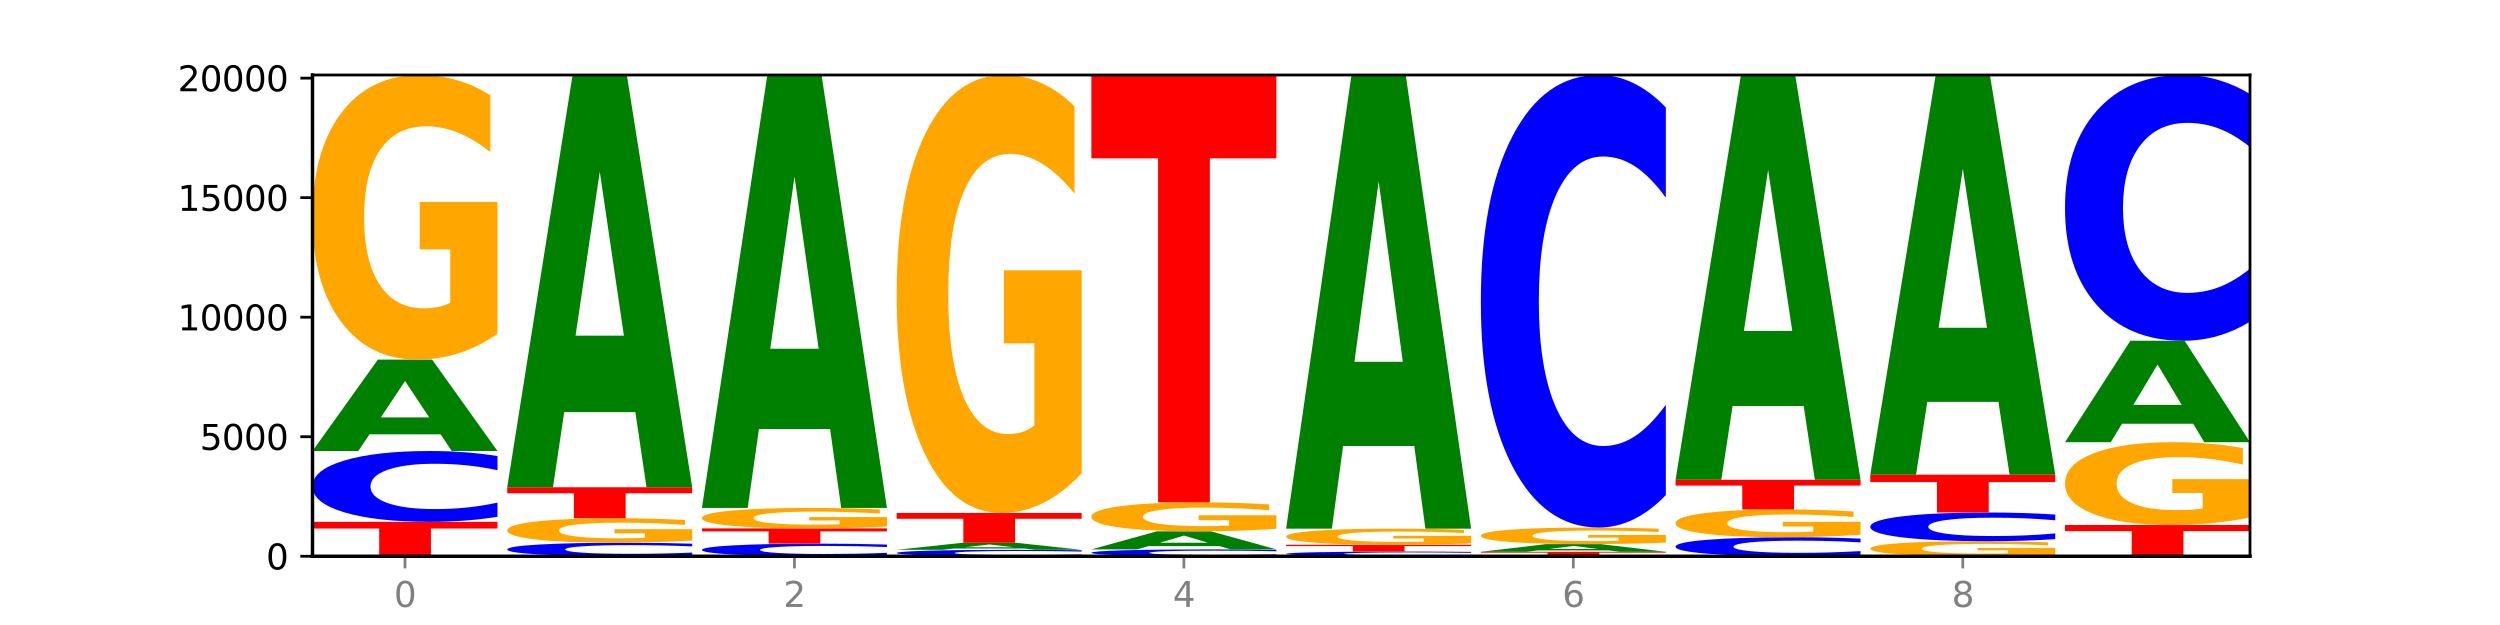 <?xml version="1.0" encoding="utf-8" standalone="no"?>
<!DOCTYPE svg PUBLIC "-//W3C//DTD SVG 1.1//EN"
  "http://www.w3.org/Graphics/SVG/1.1/DTD/svg11.dtd">
<svg xmlns:xlink="http://www.w3.org/1999/xlink" width="720pt" height="180pt" viewBox="0 0 720 180" xmlns="http://www.w3.org/2000/svg" version="1.1">
 <defs>
  <style type="text/css">*{stroke-linejoin: round; stroke-linecap: butt}</style>
 </defs>
 <g id="figure_1">
  <g id="patch_1">
   <path d="M 0 180 
L 720 180 
L 720 0 
L 0 0 
z
" style="fill: #ffffff"/>
  </g>
  <g id="axes_1">
   <g id="patch_2">
    <path d="M 90 160.2 
L 648 160.2 
L 648 21.6 
L 90 21.6 
z
" style="fill: #ffffff"/>
   </g>
   <g id="line2d_1">
    <path d="M 90 160.2 
L 648 160.2 
" clip-path="url(#pe97fff823e)" style="fill: none; stroke: #000000; stroke-width: 0.5; stroke-linecap: square"/>
   </g>
   <g id="patch_3">
    <path d="M 90 150.292 
L 143.276 150.292 
L 143.276 152.224 
L 124.109 152.224 
L 124.109 160.2 
L 109.204 160.2 
L 109.204 152.224 
L 90 152.224 
L 90 150.292 
z
" clip-path="url(#pe97fff823e)" style="fill: #ff0000"/>
   </g>
   <g id="patch_4">
    <path d="M 143.276 148.83 
Q 138.82 149.555 134.001 149.921 
Q 129.182 150.292 123.934 150.292 
Q 108.282 150.292 99.141 147.544 
Q 90 144.797 90 140.098 
Q 90 135.382 99.141 132.639 
Q 108.282 129.891 123.934 129.891 
Q 129.182 129.891 134.001 130.262 
Q 138.82 130.629 143.276 131.353 
L 143.276 135.42 
Q 138.78 134.459 134.417 134.013 
Q 130.055 133.566 125.236 133.566 
Q 116.591 133.566 111.638 135.306 
Q 106.698 137.043 106.698 140.098 
Q 106.698 143.141 111.638 144.881 
Q 116.591 146.617 125.236 146.617 
Q 130.055 146.617 134.417 146.171 
Q 138.78 145.72 143.276 144.759 
L 143.276 148.83 
z
" clip-path="url(#pe97fff823e)" style="fill: #0000ff"/>
   </g>
   <g id="patch_5">
    <path d="M 126.905 125.096 
L 106.415 125.096 
L 103.18 129.891 
L 90 129.891 
L 108.823 103.569 
L 124.454 103.569 
L 143.276 129.891 
L 130.107 129.891 
L 126.905 125.096 
z
M 109.683 120.211 
L 123.604 120.211 
L 116.655 109.74 
L 109.683 120.211 
z
" clip-path="url(#pe97fff823e)" style="fill: #008000"/>
   </g>
   <g id="patch_6">
    <path d="M 143.276 96.153 
Q 137.903 99.861 132.124 101.723 
Q 126.345 103.569 120.184 103.569 
Q 106.262 103.569 98.131 92.529 
Q 90 81.489 90 62.61 
Q 90 43.51 98.274 32.555 
Q 106.561 21.6 120.972 21.6 
Q 126.525 21.6 131.611 23.09 
Q 136.709 24.563 141.223 27.475 
L 141.223 43.815 
Q 136.566 40.073 131.957 38.227 
Q 127.348 36.365 122.716 36.365 
Q 114.143 36.365 109.498 43.172 
Q 104.853 49.961 104.853 62.61 
Q 104.853 75.14 109.331 81.98 
Q 113.808 88.804 122.047 88.804 
Q 124.292 88.804 126.214 88.415 
Q 128.136 88.008 129.665 87.162 
L 129.665 71.821 
L 120.889 71.821 
L 120.889 58.157 
L 143.276 58.157 
L 143.276 96.153 
z
" clip-path="url(#pe97fff823e)" style="fill: #ffa600"/>
   </g>
   <g id="patch_7">
    <path d="M 199.357 159.921 
Q 194.9 160.059 190.081 160.129 
Q 185.263 160.2 180.014 160.2 
Q 164.363 160.2 155.222 159.675 
Q 146.08 159.15 146.08 158.253 
Q 146.08 157.352 155.222 156.828 
Q 164.363 156.303 180.014 156.303 
Q 185.263 156.303 190.081 156.374 
Q 194.9 156.444 199.357 156.582 
L 199.357 157.359 
Q 194.86 157.176 190.498 157.09 
Q 186.135 157.005 181.316 157.005 
Q 172.672 157.005 167.718 157.337 
Q 162.779 157.669 162.779 158.253 
Q 162.779 158.834 167.718 159.166 
Q 172.672 159.498 181.316 159.498 
Q 186.135 159.498 190.498 159.413 
Q 194.86 159.327 199.357 159.143 
L 199.357 159.921 
z
" clip-path="url(#pe97fff823e)" style="fill: #0000ff"/>
   </g>
   <g id="patch_8">
    <path d="M 199.357 155.666 
Q 193.984 155.984 188.205 156.144 
Q 182.426 156.303 176.265 156.303 
Q 162.343 156.303 154.212 155.354 
Q 146.08 154.406 146.08 152.783 
Q 146.08 151.142 154.355 150.201 
Q 162.641 149.259 177.053 149.259 
Q 182.605 149.259 187.691 149.387 
Q 192.79 149.514 197.303 149.764 
L 197.303 151.168 
Q 192.646 150.847 188.038 150.688 
Q 183.429 150.528 178.796 150.528 
Q 170.223 150.528 165.578 151.113 
Q 160.934 151.696 160.934 152.783 
Q 160.934 153.86 165.411 154.448 
Q 169.889 155.034 178.127 155.034 
Q 180.372 155.034 182.294 155.001 
Q 184.217 154.966 185.745 154.893 
L 185.745 153.575 
L 176.969 153.575 
L 176.969 152.401 
L 199.357 152.401 
L 199.357 155.666 
z
" clip-path="url(#pe97fff823e)" style="fill: #ffa600"/>
   </g>
   <g id="patch_9">
    <path d="M 146.08 140.329 
L 199.357 140.329 
L 199.357 142.071 
L 180.19 142.071 
L 180.19 149.259 
L 165.285 149.259 
L 165.285 142.071 
L 146.08 142.071 
L 146.08 140.329 
z
" clip-path="url(#pe97fff823e)" style="fill: #ff0000"/>
   </g>
   <g id="patch_10">
    <path d="M 182.985 118.7 
L 162.496 118.7 
L 159.261 140.329 
L 146.08 140.329 
L 164.903 21.6 
L 180.534 21.6 
L 199.357 140.329 
L 186.187 140.329 
L 182.985 118.7 
z
M 165.764 96.665 
L 179.684 96.665 
L 172.735 49.437 
L 165.764 96.665 
z
" clip-path="url(#pe97fff823e)" style="fill: #008000"/>
   </g>
   <g id="patch_11">
    <path d="M 255.437 159.94 
Q 250.981 160.069 246.162 160.134 
Q 241.343 160.2 236.094 160.2 
Q 220.443 160.2 211.302 159.711 
Q 202.161 159.223 202.161 158.387 
Q 202.161 157.548 211.302 157.06 
Q 220.443 156.571 236.094 156.571 
Q 241.343 156.571 246.162 156.637 
Q 250.981 156.703 255.437 156.832 
L 255.437 157.555 
Q 250.94 157.384 246.578 157.305 
Q 242.215 157.225 237.397 157.225 
Q 228.752 157.225 223.799 157.535 
Q 218.859 157.843 218.859 158.387 
Q 218.859 158.928 223.799 159.238 
Q 228.752 159.546 237.397 159.546 
Q 242.215 159.546 246.578 159.467 
Q 250.94 159.387 255.437 159.216 
L 255.437 159.94 
z
" clip-path="url(#pe97fff823e)" style="fill: #0000ff"/>
   </g>
   <g id="patch_12">
    <path d="M 202.161 152.172 
L 255.437 152.172 
L 255.437 153.03 
L 236.27 153.03 
L 236.27 156.571 
L 221.365 156.571 
L 221.365 153.03 
L 202.161 153.03 
L 202.161 152.172 
z
" clip-path="url(#pe97fff823e)" style="fill: #ff0000"/>
   </g>
   <g id="patch_13">
    <path d="M 255.437 151.639 
Q 250.064 151.905 244.285 152.039 
Q 238.506 152.172 232.345 152.172 
Q 218.423 152.172 210.292 151.379 
Q 202.161 150.586 202.161 149.23 
Q 202.161 147.858 210.435 147.072 
Q 218.722 146.285 233.133 146.285 
Q 238.685 146.285 243.772 146.392 
Q 248.87 146.498 253.384 146.707 
L 253.384 147.88 
Q 248.727 147.612 244.118 147.479 
Q 239.509 147.345 234.876 147.345 
Q 226.304 147.345 221.659 147.834 
Q 217.014 148.322 217.014 149.23 
Q 217.014 150.13 221.492 150.621 
Q 225.969 151.111 234.208 151.111 
Q 236.453 151.111 238.375 151.083 
Q 240.297 151.054 241.826 150.993 
L 241.826 149.892 
L 233.05 149.892 
L 233.05 148.91 
L 255.437 148.91 
L 255.437 151.639 
z
" clip-path="url(#pe97fff823e)" style="fill: #ffa600"/>
   </g>
   <g id="patch_14">
    <path d="M 239.065 123.571 
L 218.576 123.571 
L 215.341 146.285 
L 202.161 146.285 
L 220.983 21.6 
L 236.615 21.6 
L 255.437 146.285 
L 242.268 146.285 
L 239.065 123.571 
z
M 221.844 100.43 
L 235.765 100.43 
L 228.815 50.834 
L 221.844 100.43 
z
" clip-path="url(#pe97fff823e)" style="fill: #008000"/>
   </g>
   <g id="patch_15">
    <path d="M 311.518 160.067 
Q 307.061 160.133 302.242 160.166 
Q 297.423 160.2 292.175 160.2 
Q 276.524 160.2 267.382 159.951 
Q 258.241 159.701 258.241 159.275 
Q 258.241 158.846 267.382 158.597 
Q 276.524 158.348 292.175 158.348 
Q 297.423 158.348 302.242 158.382 
Q 307.061 158.415 311.518 158.481 
L 311.518 158.85 
Q 307.021 158.763 302.658 158.722 
Q 298.296 158.681 293.477 158.681 
Q 284.832 158.681 279.879 158.839 
Q 274.94 158.997 274.94 159.275 
Q 274.94 159.551 279.879 159.709 
Q 284.832 159.866 293.477 159.866 
Q 298.296 159.866 302.658 159.826 
Q 307.021 159.785 311.518 159.698 
L 311.518 160.067 
z
" clip-path="url(#pe97fff823e)" style="fill: #0000ff"/>
   </g>
   <g id="patch_16">
    <path d="M 295.146 157.98 
L 274.657 157.98 
L 271.421 158.348 
L 258.241 158.348 
L 277.064 156.33 
L 292.695 156.33 
L 311.518 158.348 
L 298.348 158.348 
L 295.146 157.98 
z
M 277.924 157.606 
L 291.845 157.606 
L 284.896 156.803 
L 277.924 157.606 
z
" clip-path="url(#pe97fff823e)" style="fill: #008000"/>
   </g>
   <g id="patch_17">
    <path d="M 258.241 147.724 
L 311.518 147.724 
L 311.518 149.402 
L 292.35 149.402 
L 292.35 156.33 
L 277.445 156.33 
L 277.445 149.402 
L 258.241 149.402 
L 258.241 147.724 
z
" clip-path="url(#pe97fff823e)" style="fill: #ff0000"/>
   </g>
   <g id="patch_18">
    <path d="M 311.518 136.313 
Q 306.145 142.018 300.366 144.884 
Q 294.587 147.724 288.426 147.724 
Q 274.504 147.724 266.372 130.737 
Q 258.241 113.75 258.241 84.701 
Q 258.241 55.313 266.516 38.456 
Q 274.802 21.6 289.214 21.6 
Q 294.766 21.6 299.852 23.893 
Q 304.951 26.159 309.464 30.64 
L 309.464 55.782 
Q 304.807 50.024 300.198 47.184 
Q 295.59 44.318 290.957 44.318 
Q 282.384 44.318 277.739 54.792 
Q 273.095 65.239 273.095 84.701 
Q 273.095 103.98 277.572 114.506 
Q 282.05 125.005 290.288 125.005 
Q 292.533 125.005 294.455 124.406 
Q 296.378 123.781 297.906 122.478 
L 297.906 98.874 
L 289.13 98.874 
L 289.13 77.849 
L 311.518 77.849 
L 311.518 136.313 
z
" clip-path="url(#pe97fff823e)" style="fill: #ffa600"/>
   </g>
   <g id="patch_19">
    <path d="M 367.598 160.058 
Q 363.142 160.129 358.323 160.164 
Q 353.504 160.2 348.255 160.2 
Q 332.604 160.2 323.463 159.934 
Q 314.322 159.668 314.322 159.213 
Q 314.322 158.756 323.463 158.49 
Q 332.604 158.224 348.255 158.224 
Q 353.504 158.224 358.323 158.26 
Q 363.142 158.295 367.598 158.366 
L 367.598 158.759 
Q 363.101 158.666 358.739 158.623 
Q 354.376 158.58 349.557 158.58 
Q 340.913 158.58 335.96 158.748 
Q 331.02 158.917 331.02 159.213 
Q 331.02 159.507 335.96 159.676 
Q 340.913 159.844 349.557 159.844 
Q 354.376 159.844 358.739 159.801 
Q 363.101 159.757 367.598 159.664 
L 367.598 160.058 
z
" clip-path="url(#pe97fff823e)" style="fill: #0000ff"/>
   </g>
   <g id="patch_20">
    <path d="M 351.226 157.278 
L 330.737 157.278 
L 327.502 158.224 
L 314.322 158.224 
L 333.144 153.032 
L 348.775 153.032 
L 367.598 158.224 
L 354.429 158.224 
L 351.226 157.278 
z
M 334.005 156.315 
L 347.926 156.315 
L 340.976 154.25 
L 334.005 156.315 
z
" clip-path="url(#pe97fff823e)" style="fill: #008000"/>
   </g>
   <g id="patch_21">
    <path d="M 367.598 152.277 
Q 362.225 152.655 356.446 152.844 
Q 350.667 153.032 344.506 153.032 
Q 330.584 153.032 322.453 151.908 
Q 314.322 150.783 314.322 148.859 
Q 314.322 146.913 322.596 145.797 
Q 330.882 144.681 345.294 144.681 
Q 350.846 144.681 355.933 144.832 
Q 361.031 144.983 365.544 145.279 
L 365.544 146.944 
Q 360.888 146.563 356.279 146.375 
Q 351.67 146.185 347.037 146.185 
Q 338.464 146.185 333.82 146.879 
Q 329.175 147.57 329.175 148.859 
Q 329.175 150.136 333.653 150.833 
Q 338.13 151.528 346.369 151.528 
Q 348.613 151.528 350.536 151.488 
Q 352.458 151.447 353.986 151.361 
L 353.986 149.798 
L 345.21 149.798 
L 345.21 148.405 
L 367.598 148.405 
L 367.598 152.277 
z
" clip-path="url(#pe97fff823e)" style="fill: #ffa600"/>
   </g>
   <g id="patch_22">
    <path d="M 314.322 21.6 
L 367.598 21.6 
L 367.598 45.604 
L 348.431 45.604 
L 348.431 144.681 
L 333.526 144.681 
L 333.526 45.604 
L 314.322 45.604 
L 314.322 21.6 
z
" clip-path="url(#pe97fff823e)" style="fill: #ff0000"/>
   </g>
   <g id="patch_23">
    <path d="M 423.678 160.103 
Q 419.222 160.151 414.403 160.175 
Q 409.584 160.2 404.336 160.2 
Q 388.684 160.2 379.543 160.018 
Q 370.402 159.836 370.402 159.526 
Q 370.402 159.214 379.543 159.032 
Q 388.684 158.85 404.336 158.85 
Q 409.584 158.85 414.403 158.875 
Q 419.222 158.899 423.678 158.947 
L 423.678 159.216 
Q 419.182 159.153 414.819 159.123 
Q 410.457 159.094 405.638 159.094 
Q 396.993 159.094 392.04 159.209 
Q 387.1 159.324 387.1 159.526 
Q 387.1 159.727 392.04 159.842 
Q 396.993 159.957 405.638 159.957 
Q 410.457 159.957 414.819 159.927 
Q 419.182 159.898 423.678 159.834 
L 423.678 160.103 
z
" clip-path="url(#pe97fff823e)" style="fill: #0000ff"/>
   </g>
   <g id="patch_24">
    <path d="M 370.402 156.895 
L 423.678 156.895 
L 423.678 157.276 
L 404.511 157.276 
L 404.511 158.85 
L 389.606 158.85 
L 389.606 157.276 
L 370.402 157.276 
L 370.402 156.895 
z
" clip-path="url(#pe97fff823e)" style="fill: #ff0000"/>
   </g>
   <g id="patch_25">
    <path d="M 423.678 156.475 
Q 418.305 156.685 412.526 156.79 
Q 406.747 156.895 400.586 156.895 
Q 386.664 156.895 378.533 156.269 
Q 370.402 155.643 370.402 154.573 
Q 370.402 153.49 378.676 152.869 
Q 386.963 152.248 401.374 152.248 
Q 406.927 152.248 412.013 152.332 
Q 417.111 152.416 421.625 152.581 
L 421.625 153.507 
Q 416.968 153.295 412.359 153.19 
Q 407.75 153.085 403.118 153.085 
Q 394.545 153.085 389.9 153.471 
Q 385.255 153.856 385.255 154.573 
Q 385.255 155.283 389.733 155.671 
Q 394.21 156.058 402.449 156.058 
Q 404.694 156.058 406.616 156.036 
Q 408.538 156.013 410.067 155.965 
L 410.067 155.095 
L 401.291 155.095 
L 401.291 154.32 
L 423.678 154.32 
L 423.678 156.475 
z
" clip-path="url(#pe97fff823e)" style="fill: #ffa600"/>
   </g>
   <g id="patch_26">
    <path d="M 407.307 128.448 
L 386.817 128.448 
L 383.582 152.248 
L 370.402 152.248 
L 389.225 21.6 
L 404.856 21.6 
L 423.678 152.248 
L 410.509 152.248 
L 407.307 128.448 
z
M 390.085 104.2 
L 404.006 104.2 
L 397.057 52.232 
L 390.085 104.2 
z
" clip-path="url(#pe97fff823e)" style="fill: #008000"/>
   </g>
   <g id="patch_27">
    <path d="M 426.482 158.919 
L 479.759 158.919 
L 479.759 159.169 
L 460.592 159.169 
L 460.592 160.2 
L 445.687 160.2 
L 445.687 159.169 
L 426.482 159.169 
L 426.482 158.919 
z
" clip-path="url(#pe97fff823e)" style="fill: #ff0000"/>
   </g>
   <g id="patch_28">
    <path d="M 463.387 158.515 
L 442.898 158.515 
L 439.663 158.919 
L 426.482 158.919 
L 445.305 156.702 
L 460.936 156.702 
L 479.759 158.919 
L 466.589 158.919 
L 463.387 158.515 
z
M 446.166 158.104 
L 460.087 158.104 
L 453.137 157.222 
L 446.166 158.104 
z
" clip-path="url(#pe97fff823e)" style="fill: #008000"/>
   </g>
   <g id="patch_29">
    <path d="M 479.759 156.271 
Q 474.386 156.486 468.607 156.595 
Q 462.828 156.702 456.667 156.702 
Q 442.745 156.702 434.614 156.06 
Q 426.482 155.417 426.482 154.318 
Q 426.482 153.206 434.757 152.569 
Q 443.043 151.931 457.455 151.931 
Q 463.007 151.931 468.093 152.018 
Q 473.192 152.103 477.705 152.273 
L 477.705 153.224 
Q 473.049 153.006 468.44 152.899 
Q 463.831 152.79 459.198 152.79 
Q 450.625 152.79 445.98 153.187 
Q 441.336 153.582 441.336 154.318 
Q 441.336 155.047 445.813 155.446 
Q 450.291 155.843 458.529 155.843 
Q 460.774 155.843 462.697 155.82 
Q 464.619 155.796 466.147 155.747 
L 466.147 154.854 
L 457.371 154.854 
L 457.371 154.059 
L 479.759 154.059 
L 479.759 156.271 
z
" clip-path="url(#pe97fff823e)" style="fill: #ffa600"/>
   </g>
   <g id="patch_30">
    <path d="M 479.759 142.589 
Q 475.302 147.219 470.483 149.562 
Q 465.665 151.931 460.416 151.931 
Q 444.765 151.931 435.624 134.377 
Q 426.482 116.824 426.482 86.806 
Q 426.482 56.68 435.624 39.153 
Q 444.765 21.6 460.416 21.6 
Q 465.665 21.6 470.483 23.969 
Q 475.302 26.311 479.759 30.942 
L 479.759 56.922 
Q 475.262 50.784 470.9 47.93 
Q 466.537 45.076 461.718 45.076 
Q 453.074 45.076 448.12 56.195 
Q 443.181 67.287 443.181 86.806 
Q 443.181 106.244 448.12 117.363 
Q 453.074 128.455 461.718 128.455 
Q 466.537 128.455 470.9 125.601 
Q 475.262 122.72 479.759 116.582 
L 479.759 142.589 
z
" clip-path="url(#pe97fff823e)" style="fill: #0000ff"/>
   </g>
   <g id="patch_31">
    <path d="M 535.839 159.808 
Q 531.383 160.002 526.564 160.1 
Q 521.745 160.2 516.496 160.2 
Q 500.845 160.2 491.704 159.463 
Q 482.563 158.726 482.563 157.465 
Q 482.563 156.2 491.704 155.463 
Q 500.845 154.726 516.496 154.726 
Q 521.745 154.726 526.564 154.826 
Q 531.383 154.924 535.839 155.119 
L 535.839 156.21 
Q 531.342 155.952 526.98 155.832 
Q 522.617 155.712 517.799 155.712 
Q 509.154 155.712 504.201 156.179 
Q 499.261 156.645 499.261 157.465 
Q 499.261 158.281 504.201 158.748 
Q 509.154 159.214 517.799 159.214 
Q 522.617 159.214 526.98 159.094 
Q 531.342 158.973 535.839 158.715 
L 535.839 159.808 
z
" clip-path="url(#pe97fff823e)" style="fill: #0000ff"/>
   </g>
   <g id="patch_32">
    <path d="M 535.839 154.002 
Q 530.466 154.364 524.687 154.546 
Q 518.908 154.726 512.747 154.726 
Q 498.825 154.726 490.694 153.649 
Q 482.563 152.571 482.563 150.728 
Q 482.563 148.864 490.837 147.795 
Q 499.124 146.726 513.535 146.726 
Q 519.087 146.726 524.174 146.871 
Q 529.272 147.015 533.786 147.299 
L 533.786 148.894 
Q 529.129 148.529 524.52 148.349 
Q 519.911 148.167 515.278 148.167 
Q 506.706 148.167 502.061 148.831 
Q 497.416 149.494 497.416 150.728 
Q 497.416 151.951 501.894 152.619 
Q 506.371 153.285 514.61 153.285 
Q 516.855 153.285 518.777 153.247 
Q 520.699 153.207 522.228 153.125 
L 522.228 151.627 
L 513.452 151.627 
L 513.452 150.294 
L 535.839 150.294 
L 535.839 154.002 
z
" clip-path="url(#pe97fff823e)" style="fill: #ffa600"/>
   </g>
   <g id="patch_33">
    <path d="M 482.563 138.188 
L 535.839 138.188 
L 535.839 139.853 
L 516.672 139.853 
L 516.672 146.726 
L 501.767 146.726 
L 501.767 139.853 
L 482.563 139.853 
L 482.563 138.188 
z
" clip-path="url(#pe97fff823e)" style="fill: #ff0000"/>
   </g>
   <g id="patch_34">
    <path d="M 519.467 116.949 
L 498.978 116.949 
L 495.743 138.188 
L 482.563 138.188 
L 501.385 21.6 
L 517.017 21.6 
L 535.839 138.188 
L 522.67 138.188 
L 519.467 116.949 
z
M 502.246 95.311 
L 516.167 95.311 
L 509.217 48.935 
L 502.246 95.311 
z
" clip-path="url(#pe97fff823e)" style="fill: #008000"/>
   </g>
   <g id="patch_35">
    <path d="M 591.92 159.808 
Q 586.547 160.004 580.768 160.102 
Q 574.989 160.2 568.828 160.2 
Q 554.906 160.2 546.774 159.617 
Q 538.643 159.033 538.643 158.036 
Q 538.643 157.027 546.918 156.448 
Q 555.204 155.869 569.616 155.869 
Q 575.168 155.869 580.254 155.948 
Q 585.353 156.026 589.866 156.18 
L 589.866 157.043 
Q 585.209 156.845 580.6 156.748 
Q 575.992 156.649 571.359 156.649 
Q 562.786 156.649 558.141 157.009 
Q 553.497 157.368 553.497 158.036 
Q 553.497 158.698 557.974 159.059 
Q 562.452 159.42 570.69 159.42 
Q 572.935 159.42 574.857 159.399 
Q 576.78 159.378 578.308 159.333 
L 578.308 158.523 
L 569.532 158.523 
L 569.532 157.801 
L 591.92 157.801 
L 591.92 159.808 
z
" clip-path="url(#pe97fff823e)" style="fill: #ffa600"/>
   </g>
   <g id="patch_36">
    <path d="M 591.92 155.276 
Q 587.463 155.57 582.644 155.719 
Q 577.825 155.869 572.577 155.869 
Q 556.926 155.869 547.784 154.755 
Q 538.643 153.642 538.643 151.737 
Q 538.643 149.826 547.784 148.714 
Q 556.926 147.6 572.577 147.6 
Q 577.825 147.6 582.644 147.75 
Q 587.463 147.899 591.92 148.193 
L 591.92 149.841 
Q 587.423 149.452 583.06 149.271 
Q 578.698 149.09 573.879 149.09 
Q 565.234 149.09 560.281 149.795 
Q 555.342 150.499 555.342 151.737 
Q 555.342 152.97 560.281 153.676 
Q 565.234 154.38 573.879 154.38 
Q 578.698 154.38 583.06 154.199 
Q 587.423 154.016 591.92 153.626 
L 591.92 155.276 
z
" clip-path="url(#pe97fff823e)" style="fill: #0000ff"/>
   </g>
   <g id="patch_37">
    <path d="M 538.643 136.714 
L 591.92 136.714 
L 591.92 138.837 
L 572.752 138.837 
L 572.752 147.6 
L 557.847 147.6 
L 557.847 138.837 
L 538.643 138.837 
L 538.643 136.714 
z
" clip-path="url(#pe97fff823e)" style="fill: #ff0000"/>
   </g>
   <g id="patch_38">
    <path d="M 575.548 115.744 
L 555.059 115.744 
L 551.823 136.714 
L 538.643 136.714 
L 557.466 21.6 
L 573.097 21.6 
L 591.92 136.714 
L 578.75 136.714 
L 575.548 115.744 
z
M 558.326 94.379 
L 572.247 94.379 
L 565.298 48.59 
L 558.326 94.379 
z
" clip-path="url(#pe97fff823e)" style="fill: #008000"/>
   </g>
   <g id="patch_39">
    <path d="M 594.724 151.208 
L 648 151.208 
L 648 152.962 
L 628.833 152.962 
L 628.833 160.2 
L 613.928 160.2 
L 613.928 152.962 
L 594.724 152.962 
L 594.724 151.208 
z
" clip-path="url(#pe97fff823e)" style="fill: #ff0000"/>
   </g>
   <g id="patch_40">
    <path d="M 648 149.049 
Q 642.627 150.129 636.848 150.671 
Q 631.069 151.208 624.908 151.208 
Q 610.986 151.208 602.855 147.995 
Q 594.724 144.782 594.724 139.287 
Q 594.724 133.728 602.998 130.539 
Q 611.284 127.35 625.696 127.35 
Q 631.248 127.35 636.335 127.784 
Q 641.433 128.213 645.946 129.061 
L 645.946 133.816 
Q 641.29 132.727 636.681 132.19 
Q 632.072 131.648 627.439 131.648 
Q 618.866 131.648 614.222 133.629 
Q 609.577 135.605 609.577 139.287 
Q 609.577 142.933 614.055 144.924 
Q 618.532 146.91 626.771 146.91 
Q 629.015 146.91 630.938 146.797 
Q 632.86 146.679 634.388 146.432 
L 634.388 141.968 
L 625.612 141.968 
L 625.612 137.99 
L 648 137.99 
L 648 149.049 
z
" clip-path="url(#pe97fff823e)" style="fill: #ffa600"/>
   </g>
   <g id="patch_41">
    <path d="M 631.628 122.029 
L 611.139 122.029 
L 607.904 127.35 
L 594.724 127.35 
L 613.546 98.136 
L 629.177 98.136 
L 648 127.35 
L 634.831 127.35 
L 631.628 122.029 
z
M 614.407 116.607 
L 628.328 116.607 
L 621.378 104.986 
L 614.407 116.607 
z
" clip-path="url(#pe97fff823e)" style="fill: #008000"/>
   </g>
   <g id="patch_42">
    <path d="M 648 92.65 
Q 643.544 95.37 638.725 96.745 
Q 633.906 98.136 628.657 98.136 
Q 613.006 98.136 603.865 87.828 
Q 594.724 77.52 594.724 59.892 
Q 594.724 42.2 603.865 31.908 
Q 613.006 21.6 628.657 21.6 
Q 633.906 21.6 638.725 22.991 
Q 643.544 24.367 648 27.086 
L 648 42.343 
Q 643.503 38.738 639.141 37.062 
Q 634.778 35.386 629.959 35.386 
Q 621.315 35.386 616.362 41.916 
Q 611.422 48.43 611.422 59.892 
Q 611.422 71.307 616.362 77.836 
Q 621.315 84.35 629.959 84.35 
Q 634.778 84.35 639.141 82.674 
Q 643.503 80.983 648 77.378 
L 648 92.65 
z
" clip-path="url(#pe97fff823e)" style="fill: #0000ff"/>
   </g>
   <g id="matplotlib.axis_1">
    <g id="xtick_1">
     <g id="line2d_2">
      <defs>
       <path id="mf48d2a3e2c" d="M 0 0 
L 0 3.5 
" style="stroke: #808080; stroke-width: 0.8"/>
      </defs>
      <g>
       <use xlink:href="#mf48d2a3e2c" x="116.638" y="160.2" style="fill: #808080; stroke: #808080; stroke-width: 0.8"/>
      </g>
     </g>
     <g id="text_1">
      <!-- 0 -->
      <g style="fill: #808080" transform="translate(113.457 174.798) scale(0.1 -0.1)">
       <defs>
        <path id="DejaVuSans-30" d="M 2034 4250 
Q 1547 4250 1301 3770 
Q 1056 3291 1056 2328 
Q 1056 1369 1301 889 
Q 1547 409 2034 409 
Q 2525 409 2770 889 
Q 3016 1369 3016 2328 
Q 3016 3291 2770 3770 
Q 2525 4250 2034 4250 
z
M 2034 4750 
Q 2819 4750 3233 4129 
Q 3647 3509 3647 2328 
Q 3647 1150 3233 529 
Q 2819 -91 2034 -91 
Q 1250 -91 836 529 
Q 422 1150 422 2328 
Q 422 3509 836 4129 
Q 1250 4750 2034 4750 
z
" transform="scale(0.016)"/>
       </defs>
       <use xlink:href="#DejaVuSans-30"/>
      </g>
     </g>
    </g>
    <g id="xtick_2">
     <g id="line2d_3">
      <g>
       <use xlink:href="#mf48d2a3e2c" x="228.799" y="160.2" style="fill: #808080; stroke: #808080; stroke-width: 0.8"/>
      </g>
     </g>
     <g id="text_2">
      <!-- 2 -->
      <g style="fill: #808080" transform="translate(225.618 174.798) scale(0.1 -0.1)">
       <defs>
        <path id="DejaVuSans-32" d="M 1228 531 
L 3431 531 
L 3431 0 
L 469 0 
L 469 531 
Q 828 903 1448 1529 
Q 2069 2156 2228 2338 
Q 2531 2678 2651 2914 
Q 2772 3150 2772 3378 
Q 2772 3750 2511 3984 
Q 2250 4219 1831 4219 
Q 1534 4219 1204 4116 
Q 875 4013 500 3803 
L 500 4441 
Q 881 4594 1212 4672 
Q 1544 4750 1819 4750 
Q 2544 4750 2975 4387 
Q 3406 4025 3406 3419 
Q 3406 3131 3298 2873 
Q 3191 2616 2906 2266 
Q 2828 2175 2409 1742 
Q 1991 1309 1228 531 
z
" transform="scale(0.016)"/>
       </defs>
       <use xlink:href="#DejaVuSans-32"/>
      </g>
     </g>
    </g>
    <g id="xtick_3">
     <g id="line2d_4">
      <g>
       <use xlink:href="#mf48d2a3e2c" x="340.96" y="160.2" style="fill: #808080; stroke: #808080; stroke-width: 0.8"/>
      </g>
     </g>
     <g id="text_3">
      <!-- 4 -->
      <g style="fill: #808080" transform="translate(337.779 174.798) scale(0.1 -0.1)">
       <defs>
        <path id="DejaVuSans-34" d="M 2419 4116 
L 825 1625 
L 2419 1625 
L 2419 4116 
z
M 2253 4666 
L 3047 4666 
L 3047 1625 
L 3713 1625 
L 3713 1100 
L 3047 1100 
L 3047 0 
L 2419 0 
L 2419 1100 
L 313 1100 
L 313 1709 
L 2253 4666 
z
" transform="scale(0.016)"/>
       </defs>
       <use xlink:href="#DejaVuSans-34"/>
      </g>
     </g>
    </g>
    <g id="xtick_4">
     <g id="line2d_5">
      <g>
       <use xlink:href="#mf48d2a3e2c" x="453.121" y="160.2" style="fill: #808080; stroke: #808080; stroke-width: 0.8"/>
      </g>
     </g>
     <g id="text_4">
      <!-- 6 -->
      <g style="fill: #808080" transform="translate(449.939 174.798) scale(0.1 -0.1)">
       <defs>
        <path id="DejaVuSans-36" d="M 2113 2584 
Q 1688 2584 1439 2293 
Q 1191 2003 1191 1497 
Q 1191 994 1439 701 
Q 1688 409 2113 409 
Q 2538 409 2786 701 
Q 3034 994 3034 1497 
Q 3034 2003 2786 2293 
Q 2538 2584 2113 2584 
z
M 3366 4563 
L 3366 3988 
Q 3128 4100 2886 4159 
Q 2644 4219 2406 4219 
Q 1781 4219 1451 3797 
Q 1122 3375 1075 2522 
Q 1259 2794 1537 2939 
Q 1816 3084 2150 3084 
Q 2853 3084 3261 2657 
Q 3669 2231 3669 1497 
Q 3669 778 3244 343 
Q 2819 -91 2113 -91 
Q 1303 -91 875 529 
Q 447 1150 447 2328 
Q 447 3434 972 4092 
Q 1497 4750 2381 4750 
Q 2619 4750 2861 4703 
Q 3103 4656 3366 4563 
z
" transform="scale(0.016)"/>
       </defs>
       <use xlink:href="#DejaVuSans-36"/>
      </g>
     </g>
    </g>
    <g id="xtick_5">
     <g id="line2d_6">
      <g>
       <use xlink:href="#mf48d2a3e2c" x="565.281" y="160.2" style="fill: #808080; stroke: #808080; stroke-width: 0.8"/>
      </g>
     </g>
     <g id="text_5">
      <!-- 8 -->
      <g style="fill: #808080" transform="translate(562.1 174.798) scale(0.1 -0.1)">
       <defs>
        <path id="DejaVuSans-38" d="M 2034 2216 
Q 1584 2216 1326 1975 
Q 1069 1734 1069 1313 
Q 1069 891 1326 650 
Q 1584 409 2034 409 
Q 2484 409 2743 651 
Q 3003 894 3003 1313 
Q 3003 1734 2745 1975 
Q 2488 2216 2034 2216 
z
M 1403 2484 
Q 997 2584 770 2862 
Q 544 3141 544 3541 
Q 544 4100 942 4425 
Q 1341 4750 2034 4750 
Q 2731 4750 3128 4425 
Q 3525 4100 3525 3541 
Q 3525 3141 3298 2862 
Q 3072 2584 2669 2484 
Q 3125 2378 3379 2068 
Q 3634 1759 3634 1313 
Q 3634 634 3220 271 
Q 2806 -91 2034 -91 
Q 1263 -91 848 271 
Q 434 634 434 1313 
Q 434 1759 690 2068 
Q 947 2378 1403 2484 
z
M 1172 3481 
Q 1172 3119 1398 2916 
Q 1625 2713 2034 2713 
Q 2441 2713 2670 2916 
Q 2900 3119 2900 3481 
Q 2900 3844 2670 4047 
Q 2441 4250 2034 4250 
Q 1625 4250 1398 4047 
Q 1172 3844 1172 3481 
z
" transform="scale(0.016)"/>
       </defs>
       <use xlink:href="#DejaVuSans-38"/>
      </g>
     </g>
    </g>
   </g>
   <g id="matplotlib.axis_2">
    <g id="ytick_1">
     <g id="line2d_7">
      <defs>
       <path id="mf0b5bbcc69" d="M 0 0 
L -3.5 0 
" style="stroke: #000000; stroke-width: 0.8"/>
      </defs>
      <g>
       <use xlink:href="#mf0b5bbcc69" x="90" y="160.2" style="stroke: #000000; stroke-width: 0.8"/>
      </g>
     </g>
     <g id="text_6">
      <!-- 0 -->
      <g transform="translate(76.638 163.999) scale(0.1 -0.1)">
       <use xlink:href="#DejaVuSans-30"/>
      </g>
     </g>
    </g>
    <g id="ytick_2">
     <g id="line2d_8">
      <g>
       <use xlink:href="#mf0b5bbcc69" x="90" y="125.774" style="stroke: #000000; stroke-width: 0.8"/>
      </g>
     </g>
     <g id="text_7">
      <!-- 5000 -->
      <g transform="translate(57.55 129.573) scale(0.1 -0.1)">
       <defs>
        <path id="DejaVuSans-35" d="M 691 4666 
L 3169 4666 
L 3169 4134 
L 1269 4134 
L 1269 2991 
Q 1406 3038 1543 3061 
Q 1681 3084 1819 3084 
Q 2600 3084 3056 2656 
Q 3513 2228 3513 1497 
Q 3513 744 3044 326 
Q 2575 -91 1722 -91 
Q 1428 -91 1123 -41 
Q 819 9 494 109 
L 494 744 
Q 775 591 1075 516 
Q 1375 441 1709 441 
Q 2250 441 2565 725 
Q 2881 1009 2881 1497 
Q 2881 1984 2565 2268 
Q 2250 2553 1709 2553 
Q 1456 2553 1204 2497 
Q 953 2441 691 2322 
L 691 4666 
z
" transform="scale(0.016)"/>
       </defs>
       <use xlink:href="#DejaVuSans-35"/>
       <use xlink:href="#DejaVuSans-30" x="63.623"/>
       <use xlink:href="#DejaVuSans-30" x="127.246"/>
       <use xlink:href="#DejaVuSans-30" x="190.869"/>
      </g>
     </g>
    </g>
    <g id="ytick_3">
     <g id="line2d_9">
      <g>
       <use xlink:href="#mf0b5bbcc69" x="90" y="91.348" style="stroke: #000000; stroke-width: 0.8"/>
      </g>
     </g>
     <g id="text_8">
      <!-- 10000 -->
      <g transform="translate(51.188 95.147) scale(0.1 -0.1)">
       <defs>
        <path id="DejaVuSans-31" d="M 794 531 
L 1825 531 
L 1825 4091 
L 703 3866 
L 703 4441 
L 1819 4666 
L 2450 4666 
L 2450 531 
L 3481 531 
L 3481 0 
L 794 0 
L 794 531 
z
" transform="scale(0.016)"/>
       </defs>
       <use xlink:href="#DejaVuSans-31"/>
       <use xlink:href="#DejaVuSans-30" x="63.623"/>
       <use xlink:href="#DejaVuSans-30" x="127.246"/>
       <use xlink:href="#DejaVuSans-30" x="190.869"/>
       <use xlink:href="#DejaVuSans-30" x="254.492"/>
      </g>
     </g>
    </g>
    <g id="ytick_4">
     <g id="line2d_10">
      <g>
       <use xlink:href="#mf0b5bbcc69" x="90" y="56.921" style="stroke: #000000; stroke-width: 0.8"/>
      </g>
     </g>
     <g id="text_9">
      <!-- 15000 -->
      <g transform="translate(51.188 60.721) scale(0.1 -0.1)">
       <use xlink:href="#DejaVuSans-31"/>
       <use xlink:href="#DejaVuSans-35" x="63.623"/>
       <use xlink:href="#DejaVuSans-30" x="127.246"/>
       <use xlink:href="#DejaVuSans-30" x="190.869"/>
       <use xlink:href="#DejaVuSans-30" x="254.492"/>
      </g>
     </g>
    </g>
    <g id="ytick_5">
     <g id="line2d_11">
      <g>
       <use xlink:href="#mf0b5bbcc69" x="90" y="22.495" style="stroke: #000000; stroke-width: 0.8"/>
      </g>
     </g>
     <g id="text_10">
      <!-- 20000 -->
      <g transform="translate(51.188 26.294) scale(0.1 -0.1)">
       <use xlink:href="#DejaVuSans-32"/>
       <use xlink:href="#DejaVuSans-30" x="63.623"/>
       <use xlink:href="#DejaVuSans-30" x="127.246"/>
       <use xlink:href="#DejaVuSans-30" x="190.869"/>
       <use xlink:href="#DejaVuSans-30" x="254.492"/>
      </g>
     </g>
    </g>
   </g>
   <g id="patch_43">
    <path d="M 90 160.2 
L 90 21.6 
" style="fill: none; stroke: #000000; stroke-linejoin: miter; stroke-linecap: square"/>
   </g>
   <g id="patch_44">
    <path d="M 648 160.2 
L 648 21.6 
" style="fill: none; stroke: #000000; stroke-width: 0.8; stroke-linejoin: miter; stroke-linecap: square"/>
   </g>
   <g id="patch_45">
    <path d="M 90 160.2 
L 648 160.2 
" style="fill: none; stroke: #000000; stroke-linejoin: miter; stroke-linecap: square"/>
   </g>
   <g id="patch_46">
    <path d="M 90 21.6 
L 648 21.6 
" style="fill: none; stroke: #000000; stroke-width: 0.8; stroke-linejoin: miter; stroke-linecap: square"/>
   </g>
  </g>
 </g>
 <defs>
  <clipPath id="pe97fff823e">
   <rect x="90" y="21.6" width="558" height="138.6"/>
  </clipPath>
 </defs>
</svg>
